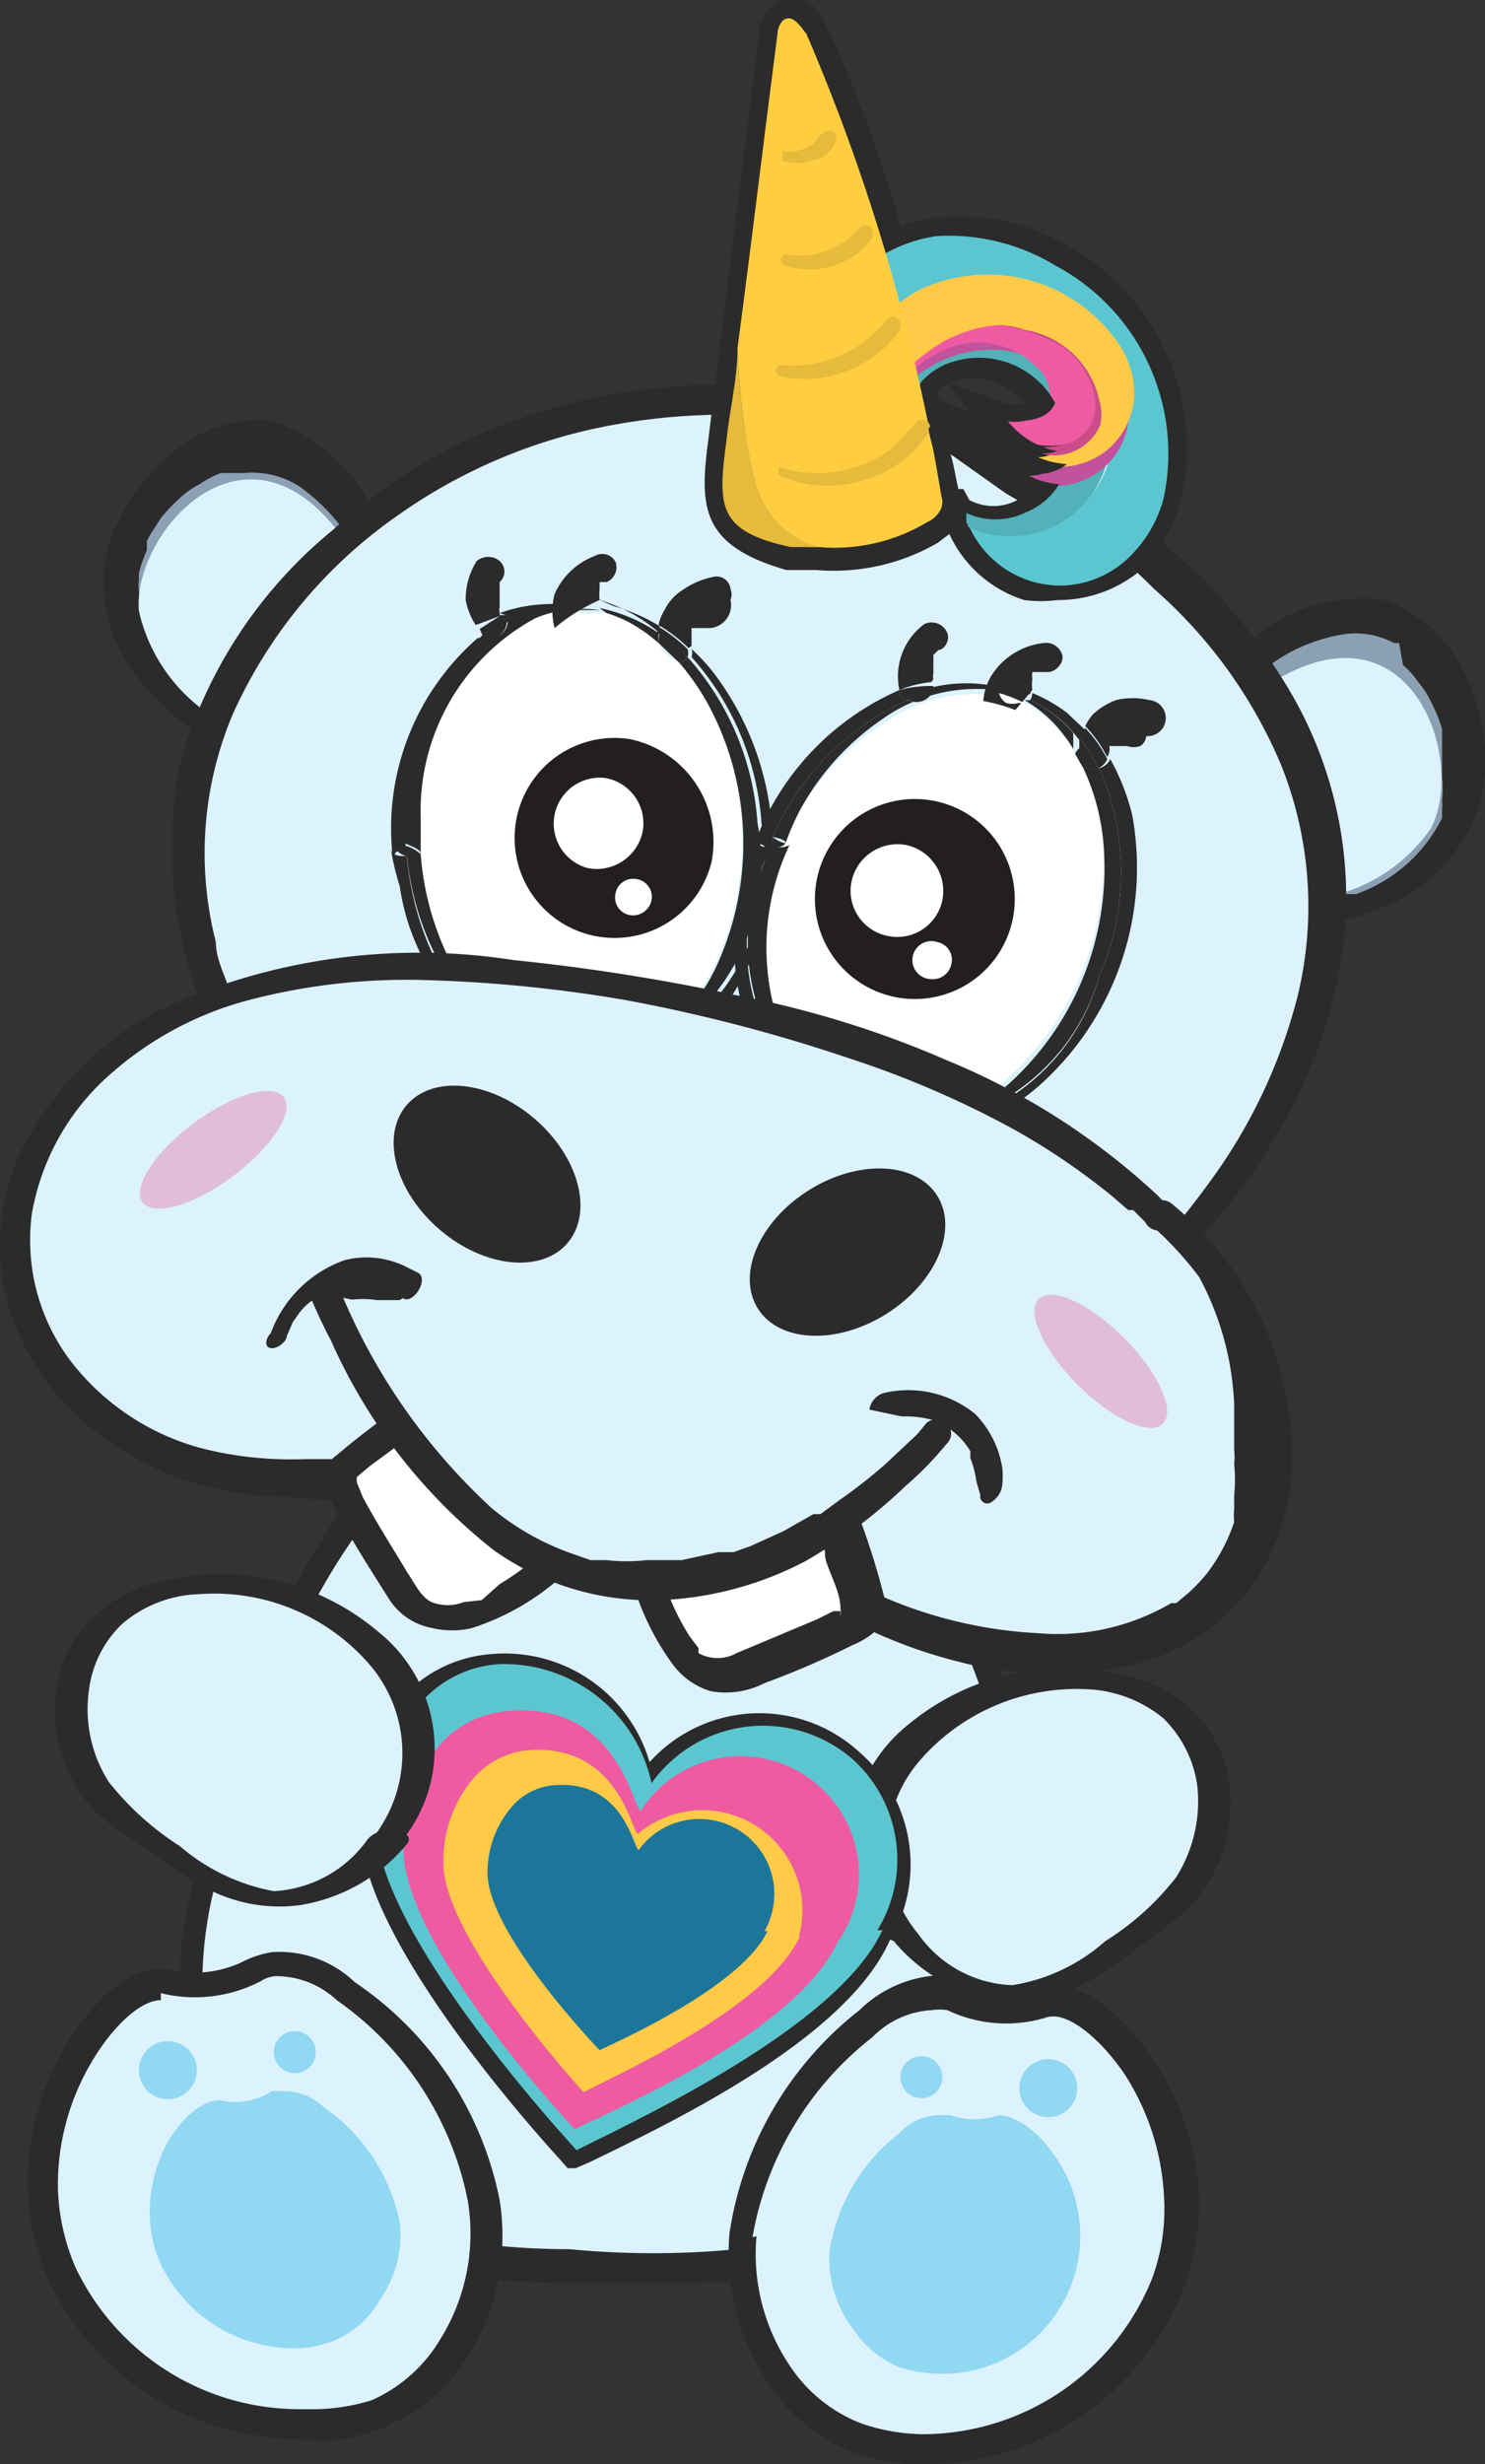<?xml version="1.0"?>
<svg xmlns="http://www.w3.org/2000/svg" xmlns:xlink="http://www.w3.org/1999/xlink" id="Afbeeldingen" viewBox="0 0 14.86 24.64" width="59.44" height="98.56">
  <rect x="0" y="0" width="14.86" height="24.64" fill="#333333" stroke="none"/>
  <defs>
    <style>.cls-1{fill:none;}.cls-2{fill:#dcf2fd;}.cls-3{fill:#2b2b2b;}.cls-4{fill:#8ca0b4;}.cls-5{fill:#fff;}.cls-6{fill:#8e929b;}.cls-7{fill:#e1bed7;}.cls-8{fill:#231f20;}.cls-9{clip-path:url(#clip-path);}.cls-10{fill:#5cc6d0;}.cls-11{fill:#52b1b9;}.cls-12{fill:#c3529e;}.cls-13{fill:#ffca48;}.cls-14{fill:#ef5ba1;}.cls-15{fill:#cd4d8b;}.cls-16{fill:#ffce40;}.cls-17{fill:#e6ba3b;}.cls-18{fill:#91d8f2;}.cls-19{opacity:0.2;}.cls-20{fill:#1c7699;}</style>
    <clipPath id="clip-path">
      <path class="cls-1" d="M10.57,2.63a2.07,2.07,0,0,0-1.19-.27,1.57,1.57,0,0,0-.52.16A12.08,12.08,0,0,0,8.07.34C8,.25,7.93.14,7.84.2a.2.2,0,0,0-.06.14c-.13,1-.26,2.09-.4,3.14,0,.31-.08.62-.11.92-.09.67-.09.91.64,1.07l.28,0a1.8,1.8,0,0,0,1.09-.25.27.27,0,0,0,.14-.14.29.29,0,0,0,0-.16c0-.21-.09-.42-.13-.63v0a.08.08,0,0,0,0-.11c0-.12,0-.23-.08-.35a.68.68,0,0,1,.35-.22.87.87,0,0,1,1,.42c-.07.17-.32.21-.5.15a.88.88,0,0,0,.22.21.79.79,0,0,0,.3.12h0a.47.47,0,0,1-.31,0,.83.83,0,0,0,.41.13h0a.48.48,0,0,1-.46.07.72.72,0,0,0,.38.13.7.7,0,0,1-.93.25l0,.13a1,1,0,0,0,1.61.37A1.28,1.28,0,0,0,11.64,5,2.13,2.13,0,0,0,10.57,2.63Z"/>
    </clipPath>
  </defs>
  <path class="cls-2" d="M10.12,21.27a3,3,0,0,0,.32-2.07l0-.27a9.58,9.58,0,0,0-1.28-3.85l-.21-.35A3.49,3.49,0,0,0,8.34,14a2.7,2.7,0,0,0-2.18-.59,3.27,3.27,0,0,0-1.67.73,6.57,6.57,0,0,0-2,3.33c-.06.24-.13.49-.21.74a4.09,4.09,0,0,0-.16,2.93,2.52,2.52,0,0,0,1.54,1.24,7.51,7.51,0,0,0,2.05.28,9.08,9.08,0,0,0,2.44-.1A3.06,3.06,0,0,0,10.12,21.27Z"/>
  <path class="cls-3" d="M6.73,22.83c-.35,0-.7,0-1,0a7.85,7.85,0,0,1-2.09-.28A2.69,2.69,0,0,1,2,21.19a4.17,4.17,0,0,1,.16-3h0c.07-.25.15-.49.2-.73A6.74,6.74,0,0,1,4.39,14a3.46,3.46,0,0,1,1.75-.77,2.83,2.83,0,0,1,2.3.63,3.37,3.37,0,0,1,.58.78l-.12.09L9,14.66a3.7,3.7,0,0,0,.21.33,10,10,0,0,1,1.3,3.92l.05.26a3.1,3.1,0,0,1-.35,2.18h0a3.18,3.18,0,0,1-2.07,1.34A6.39,6.39,0,0,1,6.73,22.83Zm-.12-9.32a3.11,3.11,0,0,0-.43,0,3,3,0,0,0-1.59.7,6.35,6.35,0,0,0-2,3.25c-.06.24-.14.48-.21.74h0a4,4,0,0,0-.18,2.82A2.43,2.43,0,0,0,3.7,22.22a7.5,7.5,0,0,0,2,.27,8.69,8.69,0,0,0,2.39-.1A2.87,2.87,0,0,0,10,21.19h0a2.84,2.84,0,0,0,.3-2l0-.26A9.68,9.68,0,0,0,9,15.16c-.08-.11-.15-.23-.22-.34h0a3.29,3.29,0,0,0-.53-.71A2.43,2.43,0,0,0,6.61,13.51Z"/>
  <path class="cls-4" d="M13.06,9.13a2.06,2.06,0,0,0,1.56-1c.38-.87-.45-2.87-2.13-1.61"/>
  <path class="cls-3" d="M13,9l.19,0,.2-.06h0l.05,0,.13,0a1.53,1.53,0,0,0,.86-.76l0-.1v0a.2.2,0,0,0,0-.07,1,1,0,0,0,0-.24v-.1s0-.09,0-.14l0-.12s0,0,0-.06,0-.07,0-.06a1.3,1.3,0,0,0-.1-.25.92.92,0,0,0-.13-.21,1,1,0,0,0-.16-.18L14,6.43l-.05,0h0a.82.82,0,0,0-.55-.08,1.71,1.71,0,0,0-.77.36c-.15.11-.34-.12-.19-.23A1.66,1.66,0,0,1,13.86,6a1.41,1.41,0,0,1,.83.81A1.9,1.9,0,0,1,14.82,8,1.66,1.66,0,0,1,14,9a2.65,2.65,0,0,1-.87.26c-.19,0-.24-.27-.05-.29Z"/>
  <path class="cls-2" d="M13,9a1.66,1.66,0,0,0,1.32-.72c.36-.69-.21-2.36-1.65-1.42"/>
  <path class="cls-4" d="M2.25,7.37a2,2,0,0,1-1.07-1.5c0-1,1.5-2.49,2.58-.68"/>
  <path class="cls-3" d="M2.33,7.24l-.16-.09L2,7,2,7H2l0,0-.1-.09a1.46,1.46,0,0,1-.51-1,.37.37,0,0,1,0-.11s0-.07,0,0,0,0,0-.07a1.55,1.55,0,0,1,.08-.23l0-.09a.75.75,0,0,1,.07-.12l.07-.11,0,0,0,0a1.8,1.8,0,0,1,.19-.2.9.9,0,0,1,.2-.14,1.08,1.08,0,0,1,.21-.11l.12,0h.11a.88.88,0,0,1,.55.13,1.92,1.92,0,0,1,.57.63c.1.16.36,0,.26-.15A1.68,1.68,0,0,0,2.68,4.2a1.39,1.39,0,0,0-1.08.44,1.9,1.9,0,0,0-.56,1,1.62,1.62,0,0,0,.43,1.25,2.74,2.74,0,0,0,.7.57c.17.09.33-.16.16-.26Z"/>
  <path class="cls-2" d="M2.34,7.28a1.7,1.7,0,0,1-.95-1.17C1.32,5.33,2.48,4,3.46,5.42"/>
  <path class="cls-2" d="M11.85,12.39s2.64-2.66.83-5.55-6.8-4.13-9.63-1A3.84,3.84,0,0,0,2.17,10"/>
  <path class="cls-3" d="M11.75,12.27l0,0,0,0s0,0,0,0a.27.27,0,0,1,.07-.08c.13-.16.25-.32.37-.49a5.39,5.39,0,0,0,.79-1.72,3.8,3.8,0,0,0-.16-2.33,4.82,4.82,0,0,0-1.27-1.76A6.49,6.49,0,0,0,10,4.74a7,7,0,0,0-2-.55,6.25,6.25,0,0,0-2.07.1A5.39,5.39,0,0,0,4,5.14a4.84,4.84,0,0,0-1.67,2,3.57,3.57,0,0,0-.17,2.28c0,.17.09.33.14.49a.15.15,0,0,1-.07.2A.16.16,0,0,1,2,10a4.32,4.32,0,0,1-.2-2.36A4.63,4.63,0,0,1,3.33,5.3,5.44,5.44,0,0,1,5.27,4.16a6.37,6.37,0,0,1,2.17-.31,7.07,7.07,0,0,1,4,1.42,5.68,5.68,0,0,1,1.4,1.53,4.07,4.07,0,0,1,.61,2.59,5,5,0,0,1-.7,2,5.7,5.7,0,0,1-.75,1l-.05.05a.15.15,0,0,1-.21,0,.16.16,0,0,1,0-.21Z"/>
  <path class="cls-1" d="M9.34,6.78h0v0S9.33,6.76,9.34,6.78Z"/>
  <path class="cls-1" d="M11.1,7.5h0S11.11,7.49,11.1,7.5Z"/>
  <path class="cls-1" d="M11.15,7.4Z"/>
  <path class="cls-1" d="M11.1,7.52h0Z"/>
  <polygon class="cls-1" points="9.34 6.79 9.34 6.79 9.34 6.79 9.34 6.79"/>
  <path class="cls-5" d="M10.07,7A.16.16,0,0,1,10,6.94h0l-.17,0a1.62,1.62,0,0,0-1,.3A2.62,2.62,0,0,0,8,8.11a3.18,3.18,0,0,0-.16.32,2.4,2.4,0,0,0,.23,2.44,1.19,1.19,0,0,0,.44.33l.24.08.19,0a1.78,1.78,0,0,0,1-.38,2.91,2.91,0,0,0,1.1-2.36,2.23,2.23,0,0,0-.21-.88.14.14,0,0,1-.08-.14h0a.83.83,0,0,0-.08-.12,1.32,1.32,0,0,0-.41-.37l0,0-.06,0A.24.24,0,0,1,10.07,7Z"/>
  <path class="cls-3" d="M10.31,7a1.28,1.28,0,0,1,.49.4l.06-.1-.18-.17a1.51,1.51,0,0,0-.35-.2A.19.19,0,0,1,10.31,7Z"/>
  <path class="cls-3" d="M9.34,6.88a1.47,1.47,0,0,1,.66,0v0a1.82,1.82,0,0,0-.52,0l-.14,0A.13.13,0,0,1,9.34,6.88Z"/>
  <path class="cls-3" d="M7.69,8.47l0-.05,0-.05c-.07,0-.15,0-.17,0S7.62,8.46,7.69,8.47Z"/>
  <path class="cls-3" d="M11,7.68a2.59,2.59,0,0,1,0,2.08,2.09,2.09,0,0,1-2.51,1.48,2.08,2.08,0,0,1-.77-2.77c-.07,0-.14,0-.13-.06a2.65,2.65,0,0,0-.12.37,2.13,2.13,0,0,0,.69,2.38,1.7,1.7,0,0,0,1.21.21,2.26,2.26,0,0,0,1.1-.58,2.92,2.92,0,0,0,.86-2.64,2.25,2.25,0,0,0-.22-.56A.16.16,0,0,1,11,7.68Z"/>
  <path class="cls-3" d="M7.73,8.37A2.65,2.65,0,0,1,9.09,7,.09.09,0,0,1,9,6.9H9A2.69,2.69,0,0,0,7.56,8.41S7.66,8.36,7.73,8.37Z"/>
  <path class="cls-3" d="M7.86,8.43A3.18,3.18,0,0,1,8,8.11a2.62,2.62,0,0,1,.83-.92,1.62,1.62,0,0,1,1-.3l.17,0V6.87a1.47,1.47,0,0,0-.66,0A.2.2,0,0,1,9.25,7a.18.18,0,0,1-.16,0A2.65,2.65,0,0,0,7.73,8.37C7.81,8.38,7.87,8.41,7.86,8.43Z"/>
  <path class="cls-3" d="M10.31,7a.1.1,0,0,1-.06,0l0,0a1.32,1.32,0,0,1,.41.37.83.83,0,0,1,.08.12s0,0,0-.06l0-.1A1.28,1.28,0,0,0,10.31,7Z"/>
  <path class="cls-3" d="M10.84,7.68a2.23,2.23,0,0,1,.21.88A2.91,2.91,0,0,1,10,10.92a1.78,1.78,0,0,1-1,.38l-.19,0-.24-.08a1.19,1.19,0,0,1-.44-.33,2.4,2.4,0,0,1-.23-2.44s-.09.05-.17,0a2.08,2.08,0,0,0,.77,2.77A2.09,2.09,0,0,0,11,9.76a2.59,2.59,0,0,0,0-2.08l-.09,0Z"/>
  <path class="cls-3" d="M7.86,8.43s-.05,0-.13-.06l0,.05,0,.05C7.77,8.48,7.84,8.47,7.86,8.43Z"/>
  <path class="cls-3" d="M9.36,6.46h0Z"/>
  <path class="cls-3" d="M9.33,6.54Z"/>
  <path class="cls-3" d="M9.34,6.79h0s0,0,0,0v0a.13.13,0,0,1,0-.06v0s0,0,0,0h0V6.55h0s0,0,0,0v0s0,0,0,0h0l0,0,0,0h0s0,0,0,0l.05-.05,0,0h0c.06,0,.13-.11.08-.19a.17.17,0,0,0-.22-.07A.65.65,0,0,0,9,6.9a1.16,1.16,0,0,1,.32-.08Z"/>
  <path class="cls-3" d="M9.42,6.4h0S9.39,6.42,9.42,6.4Z"/>
  <path class="cls-3" d="M9.5,6.34h0Z"/>
  <path class="cls-3" d="M9.34,6.79v0Z"/>
  <path class="cls-3" d="M9.32,6.64h0S9.31,6.67,9.32,6.64Z"/>
  <path class="cls-3" d="M9.09,7l.25-.08a.13.13,0,0,0,0-.06A1.16,1.16,0,0,0,9,6.9H9A.09.09,0,0,0,9.09,7Z"/>
  <path class="cls-3" d="M9.25,7a.2.2,0,0,0,.09-.09L9.09,7A.18.18,0,0,0,9.25,7Z"/>
  <path class="cls-3" d="M10.39,6.68h0S10.38,6.7,10.39,6.68Z"/>
  <path class="cls-3" d="M10.58,6.54Z"/>
  <path class="cls-3" d="M10.35,6.77h0S10.34,6.79,10.35,6.77Z"/>
  <path class="cls-3" d="M10.49,6.58h0S10.47,6.59,10.49,6.58Z"/>
  <path class="cls-3" d="M10.43,6.62h0Z"/>
  <path class="cls-3" d="M10.33,6.9v0s0,0,0,0h0v0a.41.41,0,0,1,0-.11h0s0,0,0,0h0v0a.25.25,0,0,1,0-.07h0s0,0,0,0h0l0,0h0l0,0h0s0,0,0,0h0l.05,0h.11c.07,0,.16-.09.14-.17a.17.17,0,0,0-.19-.12.71.71,0,0,0-.48.27.56.56,0,0,0-.12.31,1.68,1.68,0,0,1,.32.09Z"/>
  <path class="cls-3" d="M10.33,6.87v0s0,0,0,0Z"/>
  <path class="cls-5" d="M10,6.94a.16.16,0,0,0,.07.09.24.24,0,0,0,.12,0l.06,0a1.45,1.45,0,0,0-.25-.1Z"/>
  <path class="cls-3" d="M10,6.87l.23.07.08,0a.19.19,0,0,0,0-.07A1.68,1.68,0,0,0,10,6.82v0Z"/>
  <path class="cls-3" d="M10.25,7a.1.1,0,0,0,.06,0l-.08,0L10,6.87v.06A1.45,1.45,0,0,1,10.25,7Z"/>
  <path class="cls-3" d="M11.26,7.29h0Z"/>
  <path class="cls-3" d="M11.31,7.27h0S11.28,7.28,11.31,7.27Z"/>
  <polygon class="cls-3" points="11.1 7.51 11.1 7.51 11.1 7.5 11.1 7.51"/>
  <path class="cls-3" d="M11.1,7.52h0s0,0,0,0h0a.14.14,0,0,0,0-.06l0,0h0l0,0,0,0h0s0,0,0,0h0l0,0h0l.05,0h0s0,0,0,0h.13a.2.2,0,0,0,.13,0,.13.13,0,0,0,.06-.1A.14.14,0,0,0,11.5,7a.72.72,0,0,0-.33,0,.68.68,0,0,0-.23.14.5.5,0,0,0-.08.12,1.34,1.34,0,0,1,.22.31,0,0,0,0,0,0,0S11.1,7.53,11.1,7.52Z"/>
  <path class="cls-3" d="M11.41,7.26Z"/>
  <path class="cls-3" d="M11.19,7.34h0S11.18,7.36,11.19,7.34Z"/>
  <path class="cls-3" d="M11.15,7.4Z"/>
  <path class="cls-5" d="M10.84,7.68s-.05-.1-.08-.14h0A.14.14,0,0,0,10.84,7.68Z"/>
  <path class="cls-3" d="M10.86,7.28l-.06.1a1.53,1.53,0,0,1,.19.3.16.16,0,0,0,.09-.09A1.34,1.34,0,0,0,10.86,7.28Z"/>
  <path class="cls-3" d="M10.76,7.54s.05.09.08.14l.06,0,.09,0a1.53,1.53,0,0,0-.19-.3l0,.1S10.76,7.52,10.76,7.54Z"/>
  <path class="cls-1" d="M6.94,6.29Z"/>
  <path class="cls-1" d="M6.92,6.4Z"/>
  <path class="cls-1" d="M5,6.13Z"/>
  <path class="cls-1" d="M6.92,6.42v0h0Z"/>
  <path class="cls-5" d="M6.07,6.13H6l-.06,0a.17.17,0,0,1-.12,0,.16.16,0,0,1-.09-.07,1.24,1.24,0,0,0-.38.09,2.19,2.19,0,0,0-1.15,2c0,.12,0,.24,0,.36a2.88,2.88,0,0,0,.41,1.28,1.85,1.85,0,0,0,.84.75.91.91,0,0,0,.43.07,1.16,1.16,0,0,0,.51-.15,1.82,1.82,0,0,0,.77-.83,2.93,2.93,0,0,0-.08-2.61,2.42,2.42,0,0,0-.29-.42h0a.16.16,0,0,1-.18-.12V6.43a1.61,1.61,0,0,0-.3-.21A1.45,1.45,0,0,0,6.07,6.13Z"/>
  <path class="cls-3" d="M6.6,6.33a.19.19,0,0,1,0-.07,1.89,1.89,0,0,0-.46-.2L6,6a.09.09,0,0,1,0,0A1.6,1.6,0,0,1,6.6,6.33Z"/>
  <polygon class="cls-3" points="5.06 6.15 5.06 6.15 5.06 6.15 5.06 6.15"/>
  <path class="cls-3" d="M5,6.13Z"/>
  <path class="cls-3" d="M5.06,6.15a.19.19,0,0,1,0,.07,1.22,1.22,0,0,1,.55-.17h.09s0,0,0,0h0A1.55,1.55,0,0,0,5,6.13h0Z"/>
  <path class="cls-3" d="M4.07,8.56v-.1c-.08,0-.15,0-.15,0S4,8.55,4.07,8.56Z"/>
  <path class="cls-3" d="M4.06,8.46a2.47,2.47,0,0,1,.78-2.08l-.06,0s0,0,0,0a2.52,2.52,0,0,0-.85,2.19S4,8.45,4.06,8.46Z"/>
  <path class="cls-3" d="M7.18,6.78a1.8,1.8,0,0,0-.26-.29.12.12,0,0,1,0,.08,2.77,2.77,0,0,1,.7,1.66A2.11,2.11,0,0,1,6,10.69c-1,.07-1.81-.88-1.93-2.13-.08,0-.15,0-.16-.08A2.5,2.5,0,0,0,4,8.86a2.25,2.25,0,0,0,1.66,1.86A1.6,1.6,0,0,0,6.8,10.5a2.08,2.08,0,0,0,.75-1A2.91,2.91,0,0,0,7.18,6.78Z"/>
  <path class="cls-3" d="M6.8,6.63a2.42,2.42,0,0,1,.29.42,2.93,2.93,0,0,1,.08,2.61,1.82,1.82,0,0,1-.77.83,1.16,1.16,0,0,1-.51.15.91.91,0,0,1-.43-.07,1.85,1.85,0,0,1-.84-.75,2.88,2.88,0,0,1-.41-1.28s-.07,0-.14,0c.12,1.25,1,2.2,1.93,2.13A2.11,2.11,0,0,0,7.58,8.23a2.77,2.77,0,0,0-.7-1.66A.16.16,0,0,1,6.8,6.63Z"/>
  <path class="cls-3" d="M4.21,8.54c0-.12,0-.24,0-.36a2.19,2.19,0,0,1,1.15-2,1.24,1.24,0,0,1,.38-.09h0a.13.13,0,0,1,0-.06H5.63a1.22,1.22,0,0,0-.55.17A.16.16,0,0,1,5,6.35a.17.17,0,0,1-.17,0,2.47,2.47,0,0,0-.78,2.08C4.13,8.47,4.21,8.49,4.21,8.54Z"/>
  <path class="cls-3" d="M6.07,6.13a1.45,1.45,0,0,1,.22.09,1.61,1.61,0,0,1,.3.21s0-.07,0-.1A1.6,1.6,0,0,0,6,6.08l0,0Z"/>
  <path class="cls-3" d="M4.21,8.54s-.08-.07-.15-.08v.1C4.14,8.57,4.21,8.56,4.21,8.54Z"/>
  <path class="cls-3" d="M5,6H5S5,6.05,5,6Z"/>
  <path class="cls-3" d="M5,5.83H5S5,5.84,5,5.83Z"/>
  <path class="cls-3" d="M5,5.91Z"/>
  <path class="cls-3" d="M5,5.75Z"/>
  <path class="cls-3" d="M5,6.13H5v0a.14.14,0,0,1,0-.06V6S5,6,5,6H5V6A.06.06,0,0,0,5,6v0H5V5.82H5s0,0,0,0H5v0l0,0H5s0,0,0,0l0,0,0,0h0l0,0a.14.14,0,0,0,0-.21.18.18,0,0,0-.23,0A.72.72,0,0,0,4.66,6a.69.69,0,0,0,.1.25L5,6.16Z"/>
  <path class="cls-3" d="M5.1,5.67Z"/>
  <path class="cls-3" d="M4.84,6.38a1,1,0,0,1,.24-.16.19.19,0,0,0,0-.07H5L5,6.16l-.2.13s0,0,0,0Z"/>
  <path class="cls-3" d="M5.05,6.14h0Z"/>
  <path class="cls-3" d="M5.06,6.15Z"/>
  <path class="cls-3" d="M5,6.35a.16.16,0,0,0,.07-.13,1,1,0,0,0-.24.16A.17.17,0,0,0,5,6.35Z"/>
  <path class="cls-3" d="M6,6S6,6,6,6V6H6V6H6a.52.52,0,0,1,0-.11H6v0H6v0s0,0,0-.07H6s0,0,0,0h0s0,0,0,0h0s0,0,0,0h0l0,0,0,0h0s0,0,0,0h0l0,0,0,0h0s0,0,0,0h0l.07,0a.16.16,0,0,0,.09-.2.15.15,0,0,0-.21-.06.71.71,0,0,0-.4.38.66.66,0,0,0,0,.34A1.86,1.86,0,0,1,6,6Z"/>
  <path class="cls-3" d="M6,5.85H6Z"/>
  <path class="cls-3" d="M6.07,5.68h0S6.06,5.69,6.07,5.68Z"/>
  <path class="cls-3" d="M6,6V6Z"/>
  <path class="cls-3" d="M6.11,5.63h0S6.09,5.64,6.11,5.63Z"/>
  <path class="cls-3" d="M6,5.75H6S6,5.77,6,5.75Z"/>
  <path class="cls-3" d="M6.18,5.57h0S6.16,5.58,6.18,5.57Z"/>
  <path class="cls-5" d="M5.82,6.17a.17.17,0,0,0,.12,0l.06,0-.14,0H5.73A.16.16,0,0,0,5.82,6.17Z"/>
  <path class="cls-3" d="M5.72,6a1.1,1.1,0,0,1,.31,0A.09.09,0,0,0,6,6a1.86,1.86,0,0,0-.33,0h0S5.71,6,5.72,6Z"/>
  <path class="cls-3" d="M5.73,6.1h.13l.14,0,0,0a1.1,1.1,0,0,0-.31,0,.13.13,0,0,0,0,.06Z"/>
  <polygon class="cls-3" points="6.92 6.4 6.92 6.4 6.92 6.4 6.92 6.4"/>
  <path class="cls-3" d="M7,6.22H7S7,6.24,7,6.22Z"/>
  <path class="cls-3" d="M6.94,6.29h0Z"/>
  <path class="cls-3" d="M7,6.15l0,0H7Z"/>
  <path class="cls-3" d="M7.06,6.12h0S7,6.14,7.06,6.12Z"/>
  <path class="cls-3" d="M6.92,6.46V6.4h0v0h0V6.34s0,0,0-.06h0l0,0v0H7s0,0,0,0H7v0l0,0H7l0,0H7l.05,0h0s0,0,0,0h0l.06,0h0A.23.23,0,0,0,7.31,6a.15.15,0,0,0,0-.11.14.14,0,0,0-.18-.12.81.81,0,0,0-.3.13.49.49,0,0,0-.18.2.47.47,0,0,0-.06.15,1.6,1.6,0,0,1,.3.23Z"/>
  <path class="cls-3" d="M7.15,6.08Z"/>
  <path class="cls-5" d="M6.59,6.52a.16.16,0,0,0,.18.12h0l-.21-.2v.09Z"/>
  <path class="cls-3" d="M6.88,6.57a.12.12,0,0,0,0-.08,1.6,1.6,0,0,0-.3-.23.19.19,0,0,0,0,.07A2.09,2.09,0,0,1,6.88,6.57Z"/>
  <path class="cls-3" d="M6.59,6.43l.21.2a.16.16,0,0,0,.08-.06,2.09,2.09,0,0,0-.28-.24S6.59,6.39,6.59,6.43Z"/>
  <path class="cls-6" d="M9.45,14s-3.64,3-6.11-1.17c0,0,.78,2.61,2.62,2.91S9.45,14,9.45,14Z"/>
  <path class="cls-2" d="M11.57,12.13h0a7.79,7.79,0,0,0-4.16-2C4.5,9.49,2.05,9.36.7,11s-.06,3.66,1.92,3.75a6,6,0,0,0,3.7-.64.11.11,0,0,1,.16,0,5.15,5.15,0,0,0,3.83,2.39C13.05,16.75,13.42,13.69,11.57,12.13Z"/>
  <path class="cls-3" d="M11.46,12.22l-.12-.12-.05,0,0,0,0,0-.15-.13a6.77,6.77,0,0,0-1-.68,9.66,9.66,0,0,0-1.65-.71A16.11,16.11,0,0,0,6.26,10a14.09,14.09,0,0,0-2-.2A6.24,6.24,0,0,0,2.49,10a3.38,3.38,0,0,0-1.35.71,2.4,2.4,0,0,0-.82,1.42A2,2,0,0,0,.7,13.6a2.45,2.45,0,0,0,1.35.89,3.66,3.66,0,0,0,1,.1c.34,0,.69,0,1,0a5.71,5.71,0,0,0,.83-.11l.36-.08.31-.1A4.85,4.85,0,0,0,6.18,14a.42.42,0,0,1,.21-.08.27.27,0,0,1,.23.14l0,.06s0,0,0,0l0,0a6.11,6.11,0,0,0,.69.82,5,5,0,0,0,1.24.89,4.46,4.46,0,0,0,1.83.5,2.25,2.25,0,0,0,1.34-.3s0,0,0,0l0,0,.05,0,.12-.1a1.75,1.75,0,0,0,.19-.2,1.79,1.79,0,0,0,.27-.51.65.65,0,0,1,0-.13s0-.05,0-.07v-.07a1.55,1.55,0,0,0,0-.31.61.61,0,0,0,0-.14v-.14h0c0-.11,0-.21,0-.32A2.94,2.94,0,0,0,12,12.77a3.4,3.4,0,0,0-.48-.52.15.15,0,0,1,0-.21.16.16,0,0,1,.21,0,3.3,3.3,0,0,1,1.2,2.61,2.27,2.27,0,0,1-.4,1.21,2.08,2.08,0,0,1-1.1.76,3.62,3.62,0,0,1-1.82,0,4.94,4.94,0,0,1-1.68-.77,5.54,5.54,0,0,1-1.07-1,2.88,2.88,0,0,1-.3-.39l-.12-.16,0,0s0,.05,0,0-.13.08-.15.08a6.32,6.32,0,0,1-3.38.59,3.5,3.5,0,0,1-1-.15,2.73,2.73,0,0,1-.8-.4A2.44,2.44,0,0,1,.07,13a2.22,2.22,0,0,1,.25-1.69,3.27,3.27,0,0,1,1.25-1.2,6.17,6.17,0,0,1,3.57-.51,20.51,20.51,0,0,1,2.22.35,9.9,9.9,0,0,1,2.11.65,7,7,0,0,1,2.1,1.34l.12.12a.16.16,0,0,1,0,.21A.15.15,0,0,1,11.46,12.22Z"/>
  <path class="cls-5" d="M8.49,15.29s.21.62.24.82-.88.48-1.27.64A.49.49,0,0,1,7,16.67a2,2,0,0,1-.56-1.2"/>
  <path class="cls-3" d="M8.62,15.23c.08.22.15.44.21.67s.08.24,0,.34a.78.78,0,0,1-.3.21,8.64,8.64,0,0,1-.88.38.85.85,0,0,1-.54.08.74.74,0,0,1-.38-.27,2.61,2.61,0,0,1-.47-1.14.15.15,0,0,1,.3-.05,2.32,2.32,0,0,0,.34.91l.09.12s0,0,0,.05l0,0,0,0a.39.39,0,0,0,.38,0l.81-.34.16-.08.07,0s0,0,0,0l0,0,0,0s0,0,0,0,0,0,0,.05,0,0,0,0a.24.24,0,0,0,0-.08c0-.14-.08-.29-.13-.43s0-.12-.05-.18l0-.05s0,0,0,0a.16.16,0,0,1,.07-.2.14.14,0,0,1,.2.07Z"/>
  <path class="cls-5" d="M4.09,14.19a8.42,8.42,0,0,0-.68.52c-.1.1.43.9.65,1.26a.49.49,0,0,0,.43.22,2,2,0,0,0,1.16-.63"/>
  <path class="cls-3" d="M4.19,14.3l-.49.36-.13.11,0,0s0-.05,0,0,0,0,0,0v.05s0,0,0,0l.06.15c.14.26.3.51.45.76.07.1.13.24.24.29a.44.44,0,0,0,.32,0L4.82,16,5,15.84a2.88,2.88,0,0,0,.52-.4c.15-.13.34.1.2.23a2.5,2.5,0,0,1-1,.61.86.86,0,0,1-.39,0A.65.65,0,0,1,3.9,16c-.17-.27-.34-.53-.49-.81a1.54,1.54,0,0,1-.15-.35.27.27,0,0,1,.11-.29A7.36,7.36,0,0,1,4,14.07a.16.16,0,0,1,.21,0,.15.15,0,0,1,0,.21Z"/>
  <ellipse class="cls-3" cx="4.87" cy="11.74" rx="0.73" ry="1.06" transform="translate(-7.21 7.8) rotate(-49.41)"/>
  <ellipse class="cls-3" cx="8.48" cy="12.52" rx="1.06" ry="0.73" transform="translate(-5.36 6.43) rotate(-32.14)"/>
  <path class="cls-2" d="M9.88,14.75a.86.86,0,0,0-1.13-.82"/>
  <path class="cls-3" d="M9.77,14.81v0h0v0a1,1,0,0,0-.06-.23h0l0,0,0-.07a.75.75,0,0,0-.37-.31,1.1,1.1,0,0,0-.57,0c-.07,0-.08-.06-.07-.11a.21.21,0,0,1,.14-.16,1.06,1.06,0,0,1,.92.21,1,1,0,0,1,.27.54.81.81,0,0,1,0,.16.23.23,0,0,1-.11.18.07.07,0,0,1-.11-.07Z"/>
  <path class="cls-2" d="M4.05,12.86a.86.86,0,0,0-1.31.49"/>
  <path class="cls-3" d="M4,13l-.08,0-.09,0h0l-.06,0a.9.9,0,0,0-.28,0H3.27l-.07,0L3.13,13a.54.54,0,0,0-.15.15s0,0,0,0l0,0-.05.07-.06.14c0,.05-.09.13-.16.12s-.05-.1,0-.15a1.22,1.22,0,0,1,.74-.73.89.89,0,0,1,.62.07l.12.06c.1.07-.06.32-.16.25Z"/>
  <path class="cls-2" d="M3.26,12.94c2.53,5.6,6.17,1.31,6.17,1.31"/>
  <path class="cls-3" d="M3.39,12.87a6.1,6.1,0,0,0,1.53,2.21,2.6,2.6,0,0,0,.79.45l.2.07.09,0h.07a1.75,1.75,0,0,0,.4,0h.16l.19,0,.37-.08.08,0h.07l.17-.06.33-.15.3-.17.07,0,0,0s0,0,0,0L8.4,15a5.19,5.19,0,0,0,.46-.36l.32-.3.09-.11s0,0,0,0l0,0h0a.15.15,0,0,1,.2,0,.14.14,0,0,1,0,.21,3.25,3.25,0,0,1-.41.42,5.2,5.2,0,0,1-1,.75A3.42,3.42,0,0,1,6.61,16a2.72,2.72,0,0,1-1.67-.5A5.51,5.51,0,0,1,3.31,13.4c-.07-.13-.13-.26-.19-.4s.19-.31.27-.13Z"/>
  <ellipse class="cls-7" cx="11.01" cy="13.61" rx="0.33" ry="0.88" transform="translate(-6.39 11.74) rotate(-44.89)"/>
  <ellipse class="cls-7" cx="2.14" cy="11.5" rx="0.88" ry="0.33" transform="translate(-6.45 3.55) rotate(-36.66)"/>
  <path class="cls-8" d="M10.12,9.25A1,1,0,1,1,9.3,8,1,1,0,0,1,10.12,9.25Z"/>
  <path class="cls-5" d="M9.43,9a.46.46,0,0,1-.54.36.46.46,0,0,1-.37-.54.47.47,0,0,1,.55-.37A.47.47,0,0,1,9.43,9Z"/>
  <path class="cls-5" d="M9.52,9.64a.19.19,0,0,1-.21.15.19.19,0,1,1,.07-.37A.18.18,0,0,1,9.52,9.64Z"/>
  <path class="cls-8" d="M7.12,8.62A1,1,0,1,1,6.3,7.39,1.05,1.05,0,0,1,7.12,8.62Z"/>
  <path class="cls-5" d="M6.43,8.32a.47.47,0,0,1-.55.36.46.46,0,0,1,.18-.9A.46.46,0,0,1,6.43,8.32Z"/>
  <path class="cls-5" d="M6.52,9a.19.19,0,0,1-.22.15.18.18,0,0,1-.14-.22.18.18,0,0,1,.21-.14A.18.18,0,0,1,6.52,9Z"/>
  <path class="cls-2" d="M10.57,2.63a2.07,2.07,0,0,0-1.19-.27,1.57,1.57,0,0,0-.52.16A12.08,12.08,0,0,0,8.07.34C8,.25,7.93.14,7.84.2a.2.2,0,0,0-.06.14c-.13,1-.26,2.09-.4,3.14,0,.31-.08.62-.11.92-.09.67-.09.91.64,1.07l.28,0a1.8,1.8,0,0,0,1.09-.25.27.27,0,0,0,.14-.14.29.29,0,0,0,0-.16c0-.21-.09-.42-.13-.63v0a.08.08,0,0,0,0-.11c0-.12,0-.23-.08-.35a.68.68,0,0,1,.35-.22.87.87,0,0,1,1,.42c-.07.17-.32.21-.5.15a.88.88,0,0,0,.22.21.79.79,0,0,0,.3.12h0a.47.47,0,0,1-.31,0,.83.83,0,0,0,.41.13h0a.48.48,0,0,1-.46.07.72.72,0,0,0,.38.13.7.7,0,0,1-.93.25l0,.13a1,1,0,0,0,1.61.37A1.28,1.28,0,0,0,11.64,5,2.13,2.13,0,0,0,10.57,2.63Z"/>
  <path class="cls-3" d="M10.58,6a1.26,1.26,0,0,1-.33,0,1.23,1.23,0,0,1-.75-.66l-.12.09a2.08,2.08,0,0,1-1.21.27l-.3,0C7,5.45,7,5.06,7.09,4.38L7.6.31A.39.39,0,0,1,7.74.05.27.27,0,0,1,8,0c.16,0,.24.21.27.26a12.75,12.75,0,0,1,.74,2,2.34,2.34,0,0,1,.38-.09,2.21,2.21,0,0,1,1.3.29h0A2.32,2.32,0,0,1,11.82,5a1.58,1.58,0,0,1-.44.73A1.29,1.29,0,0,1,10.58,6ZM10,5.38a.87.87,0,0,0,.4.26.84.84,0,0,0,.79-.17,1.16,1.16,0,0,0,.33-.55,2,2,0,0,0-1-2.13h0A1.79,1.79,0,0,0,9.4,2.54a1.53,1.53,0,0,0-.46.14l-.19.11-.06-.22A12.83,12.83,0,0,0,7.94.49l-.5,3.94c-.07.62-.09.73.51.86l.25,0a1.67,1.67,0,0,0,1-.22.16.16,0,0,0,.06-.05s0,0,0-.07c0-.21-.09-.41-.13-.62l0-.13v0L8.74,4l.31.12C9,4,9,4,9,3.9l-.22-.15L9,3.83v0l0-.07a.92.92,0,0,1,.43-.28,1.07,1.07,0,0,1,1.17.5l0,.08,0,.09a.48.48,0,0,1-.19.21l.07,0h0l.84.06-.57.21,0,.07h.06L10.69,5A.91.91,0,0,1,10,5.38Zm-.36-.49L9.7,5a.51.51,0,0,0,.48,0l-.12-.07-.55-.39C9.54,4.62,9.56,4.76,9.59,4.89Zm-.1-.63.07,0-.07,0ZM9.4,4l.3.12-.21-.28-.11.06Zm.1-.17.55.2a.34.34,0,0,0,.2,0,.67.67,0,0,0-.67-.23Z"/>
  <g class="cls-9">
    <path class="cls-10" d="M9.38,2.36a1.46,1.46,0,0,0-1,.61,1.57,1.57,0,0,0-.11,1.29,2.21,2.21,0,0,0,.25.47,1.71,1.71,0,0,1,.3-1.4,1.76,1.76,0,0,1,.69-.41,2.13,2.13,0,0,1,.42-.06.78.78,0,0,1,.46.14,2.72,2.72,0,0,1,.38.31,2.19,2.19,0,0,1,.25.4,1.59,1.59,0,0,1,.11.51,1,1,0,0,1-1.45,1,1,1,0,0,0,1.61.37A1.28,1.28,0,0,0,11.64,5a2.13,2.13,0,0,0-1.07-2.34A2.07,2.07,0,0,0,9.38,2.36Z"/>
    <path class="cls-11" d="M11.1,4.22A1.59,1.59,0,0,0,11,3.71a2.19,2.19,0,0,0-.25-.4A2.72,2.72,0,0,0,10.36,3a.78.78,0,0,0-.46-.14,2.13,2.13,0,0,0-.42.06,1.76,1.76,0,0,0-.69.41,1.71,1.71,0,0,0-.3,1.4c.18.26.39.44.46.09s0-1,.58-1.19a.88.88,0,0,1,1,.46.87.87,0,0,1,.1.61.7.7,0,0,1-1,.41l0,.13A1,1,0,0,0,11.1,4.22Z"/>
    <path class="cls-12" d="M8.59,4.34a1.67,1.67,0,0,1,0-.59,1.07,1.07,0,0,1,.58-.65,1.58,1.58,0,0,1,1.93.5,1,1,0,0,1,.19.41.74.74,0,0,1-1.15.72.49.49,0,0,0,.6-.25.63.63,0,0,0-.09-.67A1,1,0,0,0,10,3.5a1.2,1.2,0,0,0-1,.43A1.29,1.29,0,0,0,8.81,5,1.77,1.77,0,0,1,8.59,4.34Z"/>
    <path class="cls-13" d="M8.64,4.13a1.47,1.47,0,0,1,0-.59,1.15,1.15,0,0,1,.58-.65,1.59,1.59,0,0,1,1.94.5.94.94,0,0,1,.18.41.75.75,0,0,1-.33.75.76.76,0,0,1-.81,0,.5.5,0,0,0,.6-.25.63.63,0,0,0-.1-.67.87.87,0,0,0-.62-.31,1.15,1.15,0,0,0-1,.42A1.3,1.3,0,0,0,8.86,4.8,1.4,1.4,0,0,1,8.64,4.13Z"/>
    <path class="cls-14" d="M10.72,4.43c.45-.2.24-.73-.05-.95A1.74,1.74,0,0,0,10,3.25a1.32,1.32,0,0,0-.73.28,1,1,0,0,0-.43.94,1,1,0,0,1,.68-1,.81.81,0,0,1,.84.19A.36.36,0,0,1,10.5,4c-.05.2-.32.26-.51.19a.88.88,0,0,0,.22.21A.81.81,0,0,0,10.72,4.43Z"/>
    <path class="cls-15" d="M10,3.25a1.74,1.74,0,0,1,.65.23c.29.22.5.75.05.95a.81.81,0,0,1-.51,0,.79.79,0,0,0,.3.12.5.5,0,0,0,.52-.3A.5.5,0,0,0,11,4a.91.91,0,0,0-.74-.7A.87.87,0,0,0,10,3.25Z"/>
    <path class="cls-16" d="M9.42,5.12a.29.29,0,0,0,0-.16A19.79,19.79,0,0,0,8.07.34C8,.25,7.93.14,7.84.2a.2.2,0,0,0-.06.14c-.13,1-.26,2.09-.4,3.14a6.37,6.37,0,0,0,.18,1.33.9.9,0,0,0,.63.7,1.8,1.8,0,0,0,1.09-.25A.27.27,0,0,0,9.42,5.12Z"/>
    <path class="cls-17" d="M7.56,4.81a6.37,6.37,0,0,1-.18-1.33c0,.31-.08.62-.11.92-.09.67-.09.91.64,1.07l.28,0A.9.9,0,0,1,7.56,4.81Z"/>
    <path class="cls-17" d="M7.77,4.74a1.16,1.16,0,0,0,.84.07,1.13,1.13,0,0,0,.69-.5.08.08,0,0,0-.13-.09,2.37,2.37,0,0,1-.27.28,1.09,1.09,0,0,1-.34.17,1.27,1.27,0,0,1-.77,0s0,0,0,.07Z"/>
    <path class="cls-17" d="M7.79,3.76A1.18,1.18,0,0,0,9,3.31c.06-.09-.06-.2-.13-.11a1.21,1.21,0,0,1-1.07.45.06.06,0,0,0,0,.11Z"/>
    <path class="cls-17" d="M7.82,2.64a.77.77,0,0,0,.9-.25c.06-.09-.05-.19-.12-.11a.78.78,0,0,1-.75.26s-.08.07,0,.1Z"/>
    <path class="cls-17" d="M7.81,1.6a.47.47,0,0,0,.33,0c.1,0,.23-.12.23-.24a.06.06,0,0,0-.08-.05c-.08,0-.12.11-.19.15a.41.41,0,0,1-.27.05,0,0,0,0,0,0,.08Z"/>
  </g>
  <path class="cls-2" d="M4.82,22a3.34,3.34,0,0,0-1.36-2,1,1,0,0,0-.72-.27.58.58,0,0,0-.21.07,1.19,1.19,0,0,1-.85.1c-.34-.07-.71.38-.9.7A2.61,2.61,0,0,0,.43,21.9a2.22,2.22,0,0,0,.18.81,2.61,2.61,0,0,0,2.54,1.52,1.7,1.7,0,0,0,.63-.14,1.58,1.58,0,0,0,.75-.65A2.15,2.15,0,0,0,4.82,22Z"/>
  <path class="cls-3" d="M3,24.39A2.79,2.79,0,0,1,.47,22.77a2.5,2.5,0,0,1-.19-.86,2.61,2.61,0,0,1,.37-1.44c.08-.15.54-.88,1.06-.77a1.12,1.12,0,0,0,.75-.1,1,1,0,0,1,.26-.08,1.09,1.09,0,0,1,.83.3A3.43,3.43,0,0,1,5,22a2.28,2.28,0,0,1-.31,1.55,1.75,1.75,0,0,1-.82.71,1.83,1.83,0,0,1-.68.15ZM1.61,20c-.22,0-.51.3-.7.63A2.4,2.4,0,0,0,.58,21.9a2.16,2.16,0,0,0,.17.76A2.48,2.48,0,0,0,3,24.09h.16A2,2,0,0,0,3.72,24a1.51,1.51,0,0,0,.68-.6A2,2,0,0,0,4.68,22h0a3.21,3.21,0,0,0-1.31-2,.89.89,0,0,0-.61-.24.3.3,0,0,0-.15.05,1.43,1.43,0,0,1-1,.12Z"/>
  <path class="cls-18" d="M4,22.22a1.85,1.85,0,0,0-.76-1.15.58.58,0,0,0-.4-.16l-.12,0A.67.67,0,0,1,2.2,21c-.19,0-.4.21-.51.4a1.43,1.43,0,0,0-.19.76,1.23,1.23,0,0,0,.1.46A1.48,1.48,0,0,0,3,23.48a1.05,1.05,0,0,0,.35-.08A.94.94,0,0,0,3.8,23,1.14,1.14,0,0,0,4,22.22Z"/>
  <circle class="cls-18" cx="1.68" cy="20.7" r="0.29"/>
  <circle class="cls-18" cx="2.95" cy="20.52" r="0.21"/>
  <path class="cls-2" d="M7.42,22.35a3.36,3.36,0,0,1,1.25-2.13,1,1,0,0,1,.7-.31.5.5,0,0,1,.21.05,1.21,1.21,0,0,0,.86.06c.34-.09.74.34.94.65A2.41,2.41,0,0,1,11.8,22a2.11,2.11,0,0,1-.13.82,2.63,2.63,0,0,1-2.45,1.66,2.19,2.19,0,0,1-.63-.1,1.67,1.67,0,0,1-.79-.62A2.17,2.17,0,0,1,7.42,22.35Z"/>
  <path class="cls-3" d="M9.25,24.64h0a2.06,2.06,0,0,1-.68-.11,1.75,1.75,0,0,1-.86-.67,2.31,2.31,0,0,1-.41-1.53h0a3.49,3.49,0,0,1,1.3-2.23,1.23,1.23,0,0,1,.81-.35.92.92,0,0,1,.27.08,1.12,1.12,0,0,0,.75.05c.52-.14,1,.56,1.11.71A2.68,2.68,0,0,1,12,22a2.57,2.57,0,0,1-.15.87A2.78,2.78,0,0,1,9.25,24.64ZM7.57,22.36a2,2,0,0,0,.35,1.32,1.5,1.5,0,0,0,.72.56,2,2,0,0,0,.58.1,2.48,2.48,0,0,0,2.31-1.56,2,2,0,0,0,.12-.77,2.49,2.49,0,0,0-.39-1.26c-.22-.33-.56-.64-.78-.58a1.37,1.37,0,0,1-1-.07.53.53,0,0,0-.16,0,.9.9,0,0,0-.59.27,3.24,3.24,0,0,0-1.2,2Z"/>
  <path class="cls-18" d="M8.3,22.52A1.85,1.85,0,0,1,9,21.33a.55.55,0,0,1,.39-.18l.12,0a.72.72,0,0,0,.48,0c.19,0,.41.19.53.36A1.38,1.38,0,0,1,9.3,23.73,1.35,1.35,0,0,1,9,23.67a1,1,0,0,1-.44-.35A1.18,1.18,0,0,1,8.3,22.52Z"/>
  <circle class="cls-18" cx="10.49" cy="20.88" r="0.29"/>
  <circle class="cls-18" cx="9.22" cy="20.77" r="0.21"/>
  <path class="cls-2" d="M9,19.36a1.38,1.38,0,0,1,.09-1.88,2.17,2.17,0,0,1,1.8-.66,1.22,1.22,0,0,1,1.18.83,1.4,1.4,0,0,1-.53,1.54c-.55.4-1.14,1-1.93.65A1.72,1.72,0,0,1,9,19.36Z"/>
  <path class="cls-3" d="M9.19,19.34a1.34,1.34,0,0,1,0-1.72,2.08,2.08,0,0,1,1.67-.73,1.29,1.29,0,0,1,.78.29,1.17,1.17,0,0,1,.34.67,1.42,1.42,0,0,1-.21.92,2.72,2.72,0,0,1-.71.64,1.83,1.83,0,0,1-.93.44,1.2,1.2,0,0,1-.94-.51A.28.28,0,0,0,9,19.28c-.06,0-.13,0-.08.1A1.73,1.73,0,0,0,9.94,20,1.66,1.66,0,0,0,11,19.75c.15-.09.29-.2.44-.31a4.58,4.58,0,0,0,.43-.34,1.43,1.43,0,0,0,.44-1,1.3,1.3,0,0,0-.26-.87,1.36,1.36,0,0,0-.81-.48,2.46,2.46,0,0,0-2.17.51,1.54,1.54,0,0,0-.55,1,1.43,1.43,0,0,0,.34,1.1.27.27,0,0,0,.23.06C9.16,19.43,9.24,19.4,9.19,19.34Z"/>
  <g class="cls-19">
    <path class="cls-5" d="M4.37,17.73c0,.18,0,.38.18.43s.52-.39.85-.41c.16,0,.64.29.68,0s-.48-.56-.69-.6a.91.91,0,0,0-.94.4A.64.64,0,0,0,4.37,17.73Z"/>
  </g>
  <path class="cls-2" d="M8.52,17.58a1.37,1.37,0,0,0-2,.25,1.51,1.51,0,0,0-1.53-1.19,1.14,1.14,0,0,0-.8.41,1.82,1.82,0,0,0-.42,1.28c.09,1.12,2,3.17,2,3.17.55-.28,2.61-1.22,3.06-2.2A1.35,1.35,0,0,0,8.52,17.58Z"/>
  <path class="cls-3" d="M5.68,21.68l-.07-.08c-.08-.09-1.94-2.1-2-3.26A2,2,0,0,1,4,17a1.34,1.34,0,0,1,.91-.46,1.51,1.51,0,0,1,1.59,1.08,1.48,1.48,0,0,1,2.1-.1h0a1.49,1.49,0,0,1,.3,1.89c-.45,1-2.24,1.84-3,2.21l-.14.06Zm-.61-4.89H5a1,1,0,0,0-.7.36,1.7,1.7,0,0,0-.38,1.17c.08.93,1.53,2.6,1.88,3l0,0c.67-.32,2.45-1.19,2.86-2.05a1.22,1.22,0,0,0-.23-1.54,1.24,1.24,0,0,0-1.83.23l-.11.12-.11-.11a.54.54,0,0,1-.1-.19A1.26,1.26,0,0,0,5.07,16.79Z"/>
  <path class="cls-10" d="M8.78,19.3a1.35,1.35,0,0,0-.26-1.72,1.37,1.37,0,0,0-2,.25,1.51,1.51,0,0,0-1.53-1.19,1.14,1.14,0,0,0-.8.41,1.82,1.82,0,0,0-.42,1.28c.09,1.12,2,3.17,2,3.17.55-.28,2.61-1.22,3.06-2.2"/>
  <path class="cls-14" d="M8.41,19.38a1.18,1.18,0,0,0-2-1.27c-.09-.08-.25-1.1-1.33-1a1,1,0,0,0-.69.35,1.52,1.52,0,0,0-.35,1.1c.08,1,1.71,2.73,1.71,2.73.48-.23,2.25-1,2.64-1.89"/>
  <path class="cls-13" d="M8,19.34a1,1,0,0,0-1.62-1c-.07-.07-.21-.9-1.09-.84a.83.83,0,0,0-.56.29,1.28,1.28,0,0,0-.29.9c.07.78,1.4,2.23,1.4,2.23.39-.2,1.84-.86,2.16-1.55"/>
  <path class="cls-20" d="M7.65,19.31a.75.75,0,0,0-1.26-.81c-.06-.05-.16-.7-.84-.65a.62.62,0,0,0-.44.23,1,1,0,0,0-.23.69C4.93,19.39,6,20.5,6,20.5c.3-.14,1.43-.66,1.68-1.19"/>
  <path class="cls-2" d="M3.87,18.41a1.37,1.37,0,0,0-.08-1.87A2.18,2.18,0,0,0,2,15.87a1.22,1.22,0,0,0-1.18.83,1.39,1.39,0,0,0,.53,1.55c.54.39,1.13,1,1.92.64A1.63,1.63,0,0,0,3.87,18.41Z"/>
  <path class="cls-3" d="M3.72,18.39a1.36,1.36,0,0,0,0-1.72A2.05,2.05,0,0,0,2,15.94a1.24,1.24,0,0,0-.78.3,1.1,1.1,0,0,0-.33.66,1.35,1.35,0,0,0,.2.92,2.89,2.89,0,0,0,.71.64,2,2,0,0,0,.94.45,1.23,1.23,0,0,0,.94-.52A.27.27,0,0,1,4,18.33s.13,0,.08.1A1.75,1.75,0,0,1,3,19.05a1.56,1.56,0,0,1-1.07-.25,4.84,4.84,0,0,1-.44-.3A5,5,0,0,1,1,18.16a1.47,1.47,0,0,1-.45-1,1.31,1.31,0,0,1,.26-.86,1.43,1.43,0,0,1,.82-.49,2.44,2.44,0,0,1,2.16.51,1.5,1.5,0,0,1,.55,1A1.45,1.45,0,0,1,4,18.43a.29.29,0,0,1-.24.06S3.67,18.45,3.72,18.39Z"/>
</svg>
<!-- fixed -->